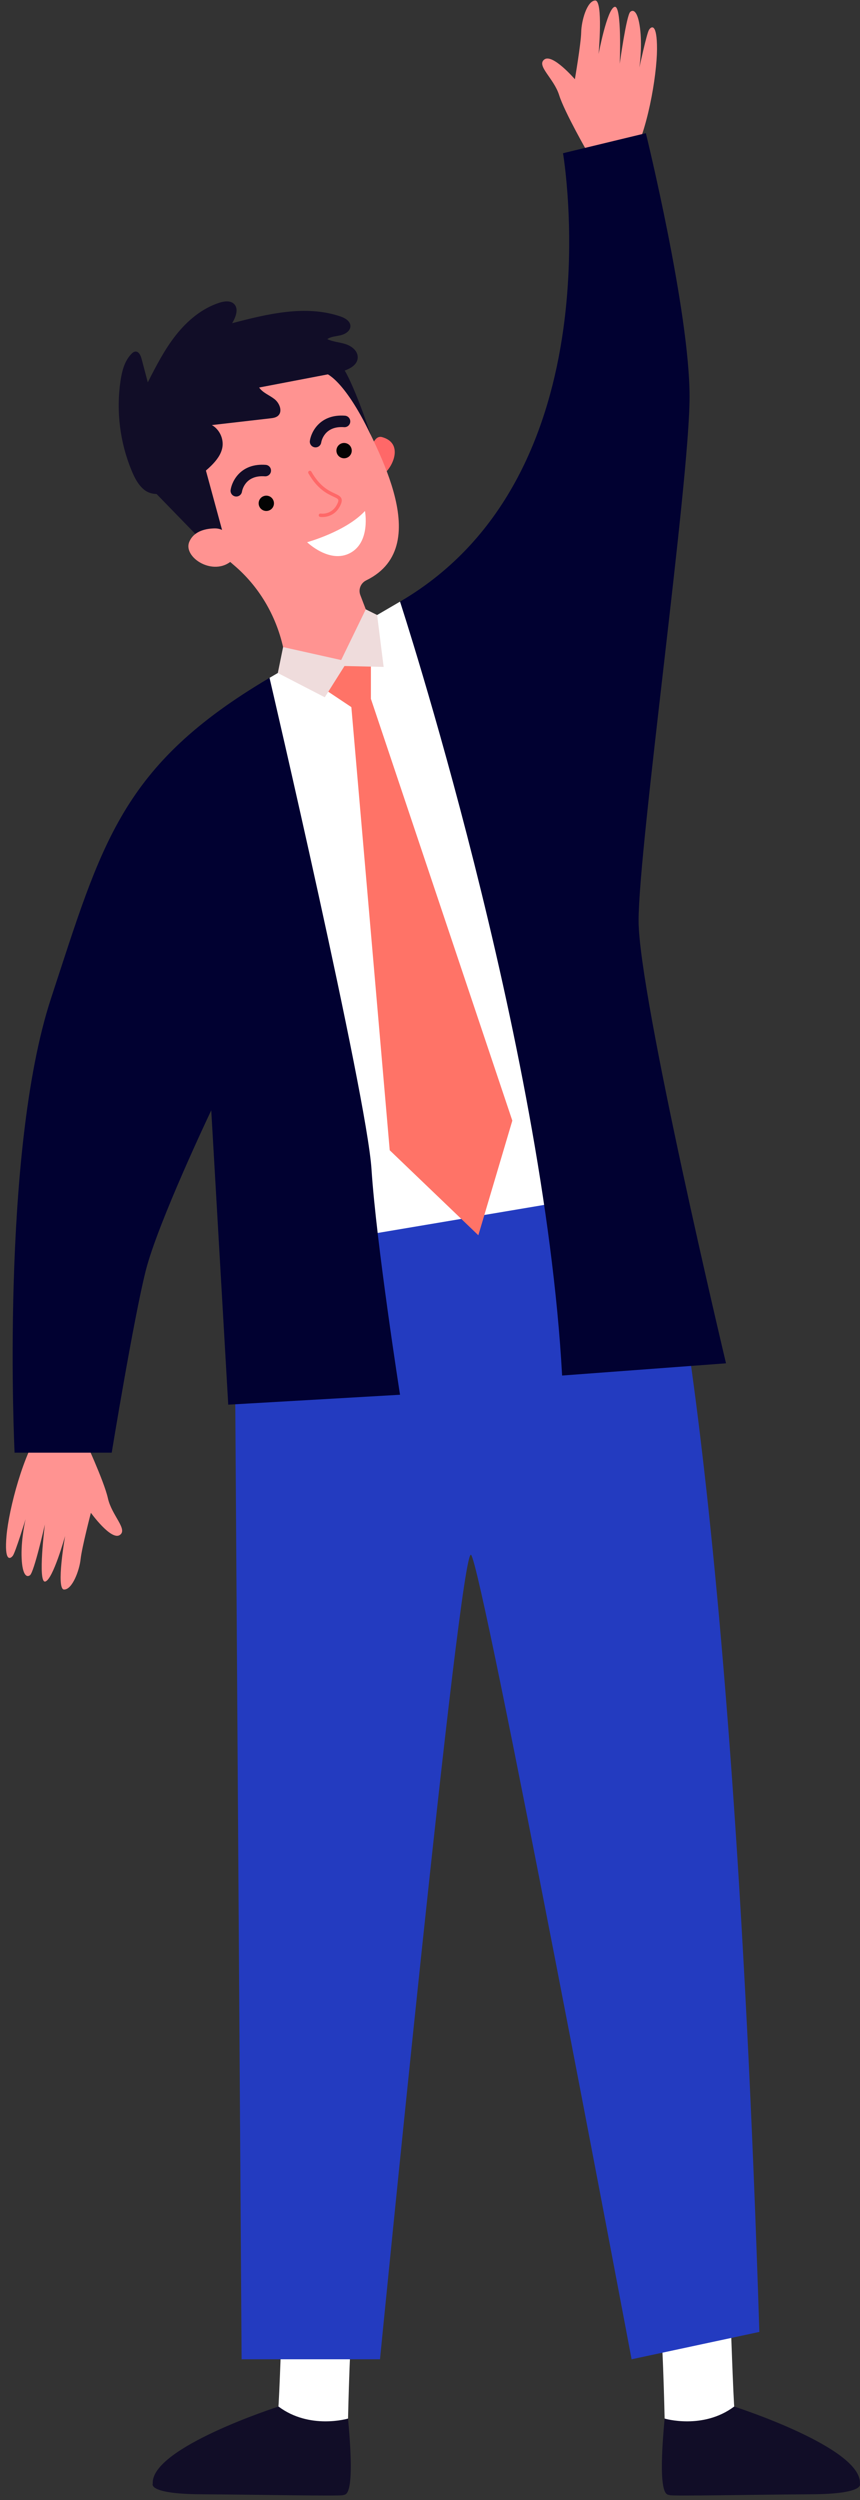 <?xml version="1.0" encoding="UTF-8"?><svg xmlns="http://www.w3.org/2000/svg" xmlns:xlink="http://www.w3.org/1999/xlink" height="501.0" preserveAspectRatio="xMidYMid meet" version="1.0" viewBox="-1.2 -0.1 172.4 501.0" width="172.4" zoomAndPan="magnify"><rect x="-1.2" y="-0.1" width="172.4" height="501.0" fill="#333333" stroke="none"/><defs><clipPath id="a"><path d="M 131 482 L 171.219 482 L 171.219 500 L 131 500 Z M 131 482"/></clipPath></defs><g><g id="change1_1"><path d="M 15.578 287.93 C 15.578 287.93 19.656 296.664 20.43 300.145 C 21.203 303.629 24.535 306.43 22.785 307.531 C 21.035 308.633 17.02 303.062 17.02 303.062 C 17.02 303.062 15.195 310.09 14.961 312.336 C 14.73 314.578 13.293 318.484 11.637 318.441 C 9.98 318.398 11.855 307.699 11.855 307.699 C 11.855 307.699 9.391 316.555 7.855 316.84 C 6.32 317.129 7.797 305.398 7.797 305.398 C 7.797 305.398 5.633 314.977 4.809 315.574 C 3.984 316.18 3.18 315.148 3.121 311.57 C 3.066 307.996 3.93 304.328 3.93 304.328 C 3.93 304.328 1.906 310.941 1.383 311.652 C 0.863 312.359 -0.367 312.957 0.109 307.652 C 0.582 302.344 3.484 291.043 7.227 285.984 L 15.578 287.93" fill="#ff9391"/></g><g id="change1_2"><path d="M 116.766 30.738 C 116.766 30.738 111.961 22.383 110.895 18.98 C 109.828 15.574 106.27 13.066 107.918 11.82 C 109.57 10.574 114.043 15.781 114.043 15.781 C 114.043 15.781 115.266 8.625 115.309 6.371 C 115.348 4.113 116.449 0.098 118.102 0 C 119.754 -0.098 118.797 10.727 118.797 10.727 C 118.797 10.727 120.496 1.691 122.004 1.273 C 123.512 0.859 123.035 12.672 123.035 12.672 C 123.035 12.672 124.379 2.945 125.148 2.277 C 125.922 1.605 126.809 2.566 127.168 6.125 C 127.527 9.684 126.98 13.41 126.98 13.41 C 126.98 13.41 128.434 6.645 128.895 5.895 C 129.352 5.145 130.527 4.445 130.508 9.773 C 130.48 15.102 128.551 26.609 125.254 31.969 L 116.766 30.738" fill="#ff9391"/></g><g id="change2_1"><path d="M 55.449 461.477 C 55.449 461.477 54.746 482.285 54.57 482.574 C 54.395 482.863 55.949 485.547 55.949 485.547 L 62.449 487.039 L 68.57 484.578 C 68.57 484.578 68.977 465.219 69.75 462.199 C 70.523 459.18 55.449 461.477 55.449 461.477" fill="#fff"/></g><g id="change3_2"><path d="M 68.57 484.578 C 68.57 484.578 60.883 486.855 54.633 482.168 C 54.633 482.168 29 490.391 29.422 497.602 C 29.422 497.602 28.246 499.688 39.176 499.75 C 50.105 499.816 67.082 500.148 67.551 499.922 C 68.016 499.691 70.094 500.945 68.57 484.578" fill="#110d27"/></g><g id="change2_2"><path d="M 145.152 461.477 C 145.152 461.477 145.855 482.285 146.035 482.574 C 146.211 482.863 144.656 485.547 144.656 485.547 L 138.152 487.039 L 132.035 484.578 C 132.035 484.578 131.629 465.219 130.855 462.199 C 130.082 459.18 145.152 461.477 145.152 461.477" fill="#fff"/></g><g clip-path="url(#a)" id="change3_1"><path d="M 132.035 484.578 C 132.035 484.578 139.723 486.855 145.973 482.168 C 145.973 482.168 171.605 490.391 171.184 497.602 C 171.184 497.602 172.355 499.688 161.426 499.75 C 150.496 499.816 133.52 500.148 133.055 499.922 C 132.59 499.691 130.508 500.945 132.035 484.578" fill="#110d27"/></g><g id="change2_3"><path d="M 78.992 120.465 L 52.832 135.738 L 49.242 153.66 L 69.504 252.922 L 113.676 246.168 L 96.699 145.445 L 78.992 120.465" fill="#fff"/></g><g id="change4_1"><path d="M 130.801 237.496 C 130.801 237.496 145.297 286.141 151.023 467.211 L 125.414 472.695 C 125.414 472.695 95.422 313.477 93.23 311.488 C 91.039 309.508 74.977 472.695 74.977 472.695 L 47.234 472.695 L 45.773 251.828 L 130.801 237.496" fill="#233bc0"/></g><g id="change5_1"><path d="M 78.992 120.465 C 78.992 120.465 107.832 208.75 111.484 275.555 L 144.34 273.105 C 144.34 273.105 126.816 199.504 126.816 184.414 C 126.816 169.324 137.035 96.559 137.035 79.402 C 137.035 62.242 128.273 26.59 128.273 26.59 L 111.664 30.605 C 111.664 30.605 122.68 94.965 78.992 120.465" fill="#010131"/></g><g id="change5_2"><path d="M 52.832 135.738 C 52.832 135.738 72.301 219.254 73.273 234.203 C 74.246 249.148 78.992 279.406 78.992 279.406 L 44.555 281.395 L 41.148 222.406 C 41.148 222.406 30.441 244.891 28.008 254.566 C 25.574 264.238 21.195 291.012 21.195 291.012 L 1.723 291.012 C 1.723 291.012 -1.195 231.141 9.023 199.988 C 19.246 168.84 23.02 153.328 52.832 135.738" fill="#010131"/></g><g id="change6_1"><path d="M 73.129 90.082 C 73.129 90.082 73.73 87.035 75.387 87.492 C 79.605 88.668 77.719 93.18 75.883 94.766 L 73.129 90.082" fill="#ff6868"/></g><g id="change1_3"><path d="M 70.207 80.953 L 70.188 80.965 C 70.094 80.707 70 80.453 69.898 80.199 C 65.281 68.969 52.105 63.844 41.023 69.273 C 31.793 73.797 27.133 84.535 30.141 94.367 C 31.258 98.016 33.246 101.102 35.781 103.516 C 39.469 107.344 42.668 110.598 45.691 113.156 C 50.691 117.387 54.105 123.188 55.551 129.574 L 56.688 134.598 C 71.32 136.055 74.355 127.859 74.355 127.859 L 71.031 119.148 C 70.598 118.012 71.113 116.742 72.211 116.207 C 72.215 116.203 72.223 116.199 72.23 116.195 C 86.719 109.109 72.961 87.66 70.207 80.953" fill="#ff9391"/></g><g id="change7_1"><path d="M 69.199 89.621 C 68.879 88.836 67.98 88.461 67.195 88.781 C 66.41 89.105 66.035 90.004 66.355 90.789 C 66.68 91.574 67.578 91.949 68.363 91.625 C 69.148 91.305 69.523 90.406 69.199 89.621" fill="#030303"/></g><g id="change7_2"><path d="M 53.605 100.18 C 53.285 99.395 52.387 99.02 51.602 99.344 C 50.816 99.664 50.441 100.562 50.766 101.348 C 51.086 102.133 51.984 102.508 52.77 102.184 C 53.555 101.863 53.93 100.965 53.605 100.18" fill="#030303"/></g><g id="change3_3"><path d="M 46.605 99.316 C 46.422 99.395 46.211 99.422 45.996 99.391 C 45.367 99.297 44.934 98.707 45.031 98.078 C 45.32 96.184 47.156 92.691 52.066 93.055 C 52.699 93.102 53.176 93.652 53.129 94.289 C 53.082 94.922 52.531 95.398 51.898 95.352 C 47.867 95.055 47.332 98.285 47.309 98.426 C 47.246 98.84 46.969 99.168 46.605 99.316" fill="#110d27"/></g><g id="change3_4"><path d="M 62.492 89.469 C 62.305 89.547 62.098 89.574 61.883 89.543 C 61.254 89.445 60.82 88.859 60.918 88.23 C 61.203 86.336 63.043 82.844 67.953 83.203 C 68.586 83.254 69.062 83.805 69.016 84.441 C 68.969 85.074 68.414 85.551 67.781 85.504 C 63.75 85.203 63.215 88.438 63.195 88.574 C 63.133 88.992 62.855 89.32 62.492 89.469" fill="#110d27"/></g><g id="change3_5"><path d="M 29.859 98.562 L 40.352 109.359 L 43.613 107.191 L 38.738 89.262 L 29.859 98.562" fill="#110d27"/></g><g id="change1_4"><path d="M 43.992 106.543 C 43.414 106.043 42.668 105.785 41.902 105.789 C 40.332 105.801 37.707 106.184 36.742 108.492 C 35.328 111.879 42.773 116.258 46.246 111.133 C 46.246 111.133 47.047 109.211 43.992 106.543" fill="#ff9391"/></g><g id="change6_2"><path d="M 66.344 102.227 C 64.945 103.797 63.008 103.496 62.984 103.488 C 62.797 103.461 62.672 103.285 62.703 103.098 C 62.734 102.91 62.91 102.785 63.098 102.816 C 63.188 102.832 65.34 103.145 66.426 100.855 C 66.605 100.484 66.664 100.215 66.609 100.059 C 66.527 99.836 66.152 99.66 65.637 99.422 C 64.441 98.871 62.445 97.945 60.625 94.754 C 60.531 94.586 60.59 94.379 60.754 94.285 C 60.918 94.191 61.125 94.25 61.219 94.414 C 62.93 97.418 64.73 98.25 65.922 98.801 C 66.566 99.102 67.074 99.336 67.25 99.824 C 67.379 100.172 67.312 100.582 67.043 101.148 C 66.84 101.582 66.602 101.938 66.344 102.227" fill="#ff6868"/></g><g id="change2_4"><path d="M 60.367 108.559 C 60.367 108.559 68.16 106.422 71.961 102.301 C 71.961 102.301 73.141 108.484 69.016 110.711 C 64.891 112.938 60.367 108.559 60.367 108.559" fill="#fff"/></g><g id="change3_6"><path d="M 27.629 97.984 C 26.469 97.016 25.766 95.613 25.188 94.219 C 22.844 88.57 22.062 82.281 22.957 76.234 C 23.246 74.262 23.77 72.203 25.176 70.789 C 25.379 70.586 25.613 70.391 25.898 70.355 C 26.594 70.27 26.996 71.109 27.176 71.785 C 27.594 73.363 28.008 74.941 28.426 76.52 C 30.098 73.242 31.785 69.941 34.066 67.055 C 36.344 64.168 39.289 61.688 42.789 60.562 C 43.773 60.246 44.984 60.09 45.719 60.812 C 46.715 61.797 46.051 63.465 45.34 64.668 C 52.438 62.809 60.027 60.961 66.984 63.293 C 67.949 63.613 69.043 64.238 69.047 65.254 C 69.047 66.203 68.055 66.848 67.133 67.074 C 66.207 67.301 65.191 67.316 64.41 67.859 C 65.543 68.406 66.844 68.469 68.043 68.848 C 69.238 69.23 70.449 70.133 70.508 71.387 C 70.598 73.285 68.258 74.203 66.395 74.562 C 61.176 75.559 55.961 76.559 50.746 77.559 C 51.488 78.629 52.824 79.086 53.844 79.895 C 54.863 80.703 55.508 82.391 54.52 83.238 C 54.098 83.598 53.512 83.676 52.961 83.738 C 49.066 84.188 45.168 84.637 41.273 85.082 C 42.793 85.945 43.672 87.805 43.383 89.527 C 43.141 90.965 42.191 92.18 41.156 93.211 C 38.5 95.855 31.25 101.012 27.629 97.984" fill="#110d27"/></g><g id="change3_7"><path d="M 63.949 74.652 C 63.949 74.652 67.566 75.473 73.129 87.051 C 73.129 87.051 68.652 73.438 66.582 72.586 C 64.512 71.734 63.949 74.652 63.949 74.652" fill="#110d27"/></g><g id="change8_1"><path d="M 73.152 132.699 L 73.152 139.938 L 69.379 141.703 L 63.906 138.051 L 67.312 132.699 L 73.152 132.699" fill="#ff7367"/></g><g id="change9_1"><path d="M 54.492 134.77 L 55.551 129.574 L 67.191 132.172 L 72.125 122.012 L 74.402 123.145 L 75.707 133.551 L 67.859 133.367 L 63.906 139.633 L 54.492 134.77" fill="#efdcdc"/></g><g id="change8_2"><path d="M 73.152 139.938 L 101.504 224.473 L 94.691 247.445 L 76.926 230.41 L 69.137 140.484 L 73.152 139.938" fill="#ff7367"/></g></g></svg>